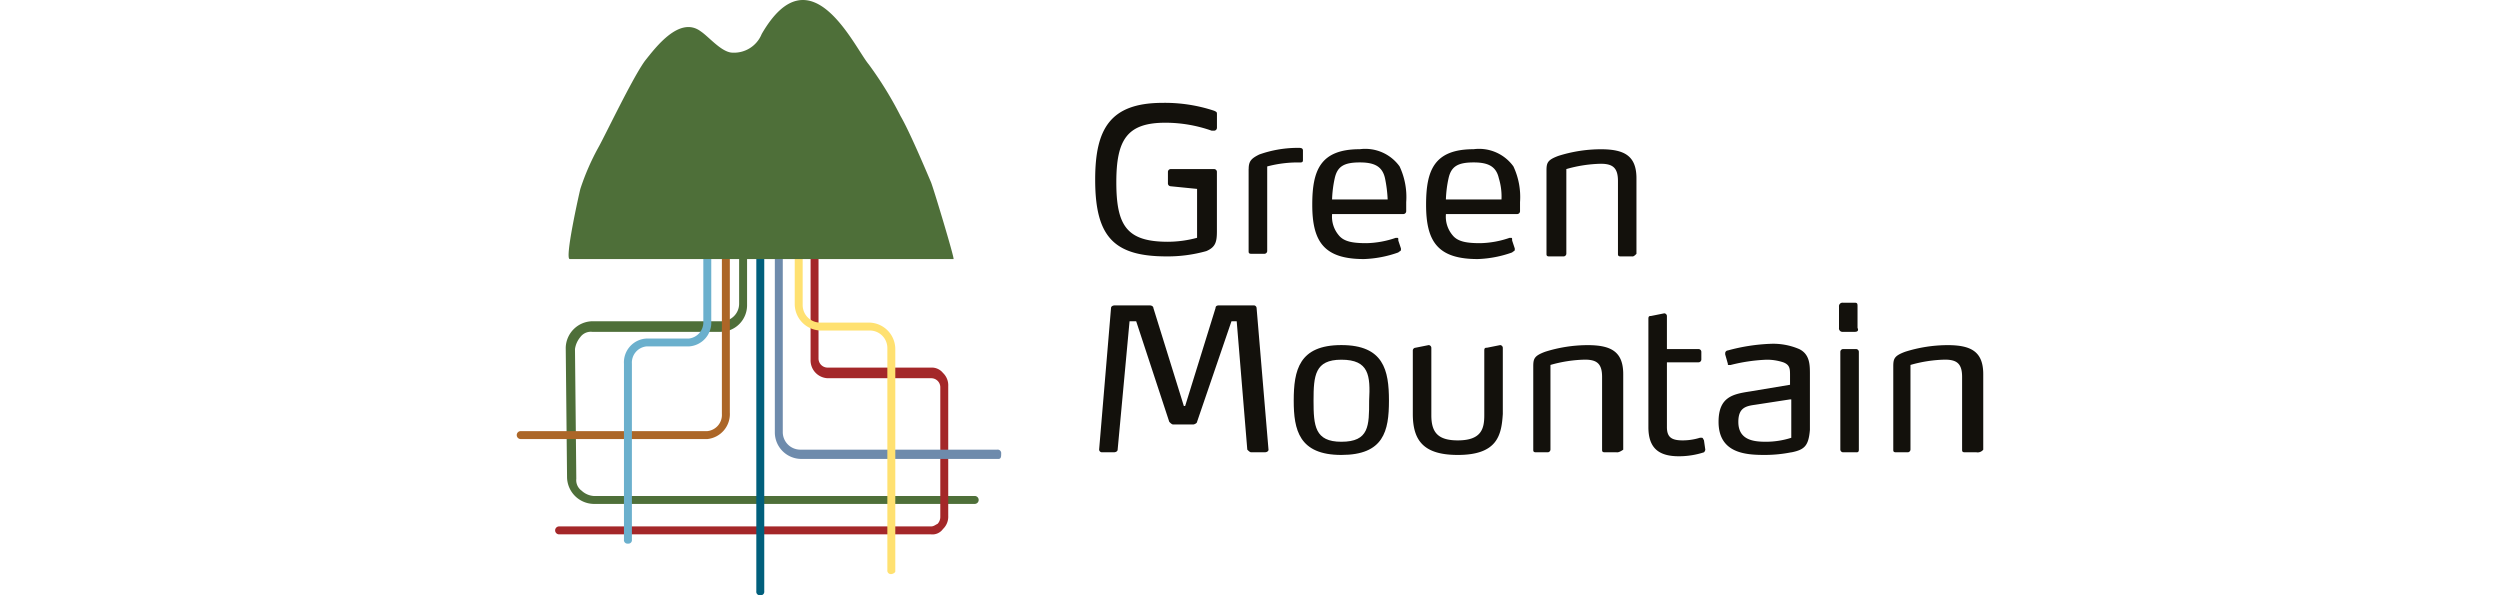 <svg xmlns="http://www.w3.org/2000/svg" xmlns:xlink="http://www.w3.org/1999/xlink" width="168" height="40" viewBox="0 0 168 40">
  <defs>
    <clipPath id="clip-path">
      <rect id="Rectangle_14036" data-name="Rectangle 14036" width="168" height="40" transform="translate(967 4313)" fill="#9ea0ac"/>
    </clipPath>
  </defs>
  <g id="Green_mountain_Logo" transform="translate(-967 -4313)" clip-path="url(#clip-path)">
    <g id="Green_mountain_Logo-2" data-name="Green_mountain_Logo" transform="translate(954.585 4273.84)">
      <path id="Path_111672" data-name="Path 111672" d="M52.3,73.023a1.824,1.824,0,0,1-1.779-1.779l-.089-8.717a1.824,1.824,0,0,1,1.779-1.779h8.717a1.177,1.177,0,0,0,1.156-1.156V45.361a.267.267,0,0,1,.534,0v14.32a1.784,1.784,0,0,1-1.779,1.779H52.21a.867.867,0,0,0-.8.356,1.6,1.6,0,0,0-.356.8l.089,8.717a.867.867,0,0,0,.356.8,1.325,1.325,0,0,0,.8.356H77.915a.267.267,0,1,1,0,.534Z" fill="#4e6f39"/>
      <path id="Path_111673" data-name="Path 111673" d="M74.98,75.069H49.987a.267.267,0,0,1,0-.534H74.98c.178,0,.267-.089.445-.178a.679.679,0,0,0,.178-.445V65.2a.608.608,0,0,0-.623-.623H68.042a1.2,1.2,0,0,1-1.156-1.245V53.989a.267.267,0,1,1,.534,0v9.25a.608.608,0,0,0,.623.623H74.98a.966.966,0,0,1,.8.356,1.142,1.142,0,0,1,.356.889v8.717a1.142,1.142,0,0,1-.356.889A.867.867,0,0,1,74.98,75.069Z" fill="#a42729"/>
      <path id="Path_111674" data-name="Path 111674" d="M79.516,70H66.263a1.784,1.784,0,0,1-1.779-1.779V45.539a.267.267,0,1,1,.534,0V68.22a1.177,1.177,0,0,0,1.156,1.156H79.427a.236.236,0,0,1,.267.267C79.694,69.821,79.694,70,79.516,70Z" fill="#6e8bac"/>
      <path id="Path_111675" data-name="Path 111675" d="M59.948,68.665H47.407a.267.267,0,0,1,0-.534H59.948a1.094,1.094,0,0,0,.978-1.156V43.138a.267.267,0,0,1,.534,0V66.886A1.689,1.689,0,0,1,59.948,68.665Z" fill="#ac6627"/>
      <path id="Path_111676" data-name="Path 111676" d="M63.506,79.16a.236.236,0,0,1-.267-.267V51.765a.267.267,0,0,1,.534,0V78.893A.236.236,0,0,1,63.506,79.16Z" fill="#015f7c"/>
      <path id="Path_111677" data-name="Path 111677" d="M72.312,77.737a.236.236,0,0,1-.267-.267V62.528a1.177,1.177,0,0,0-1.156-1.156H67.6a1.784,1.784,0,0,1-1.779-1.779V46.962a.267.267,0,0,1,.534,0V59.682a1.177,1.177,0,0,0,1.156,1.156H70.8a1.784,1.784,0,0,1,1.779,1.779V77.559C72.578,77.648,72.4,77.737,72.312,77.737Z" fill="#ffe171"/>
      <path id="Path_111678" data-name="Path 111678" d="M54.612,75.691a.236.236,0,0,1-.267-.267V63.6a1.6,1.6,0,0,1,1.512-1.69H58.7a1.094,1.094,0,0,0,.978-1.156V48.03a.267.267,0,0,1,.534,0V60.749a1.6,1.6,0,0,1-1.512,1.69H55.857a1.094,1.094,0,0,0-.978,1.156v11.83A.236.236,0,0,1,54.612,75.691Z" fill="#6bb0cd"/>
      <path id="Path_111679" data-name="Path 111679" d="M76.492,56.568c.089,0-1.334-4.714-1.512-5.159-.267-.623-1.423-3.38-2.046-4.447A24.65,24.65,0,0,0,70.8,43.494c-.978-1.156-3.914-7.738-7.2-2.046a2.007,2.007,0,0,1-2.046,1.245c-.712-.089-1.512-1.067-2.046-1.423-1.423-1.067-3.024,1.067-3.736,1.957-.8,1.067-2.668,4.981-3.113,5.781a16.235,16.235,0,0,0-1.245,2.846c-.089.356-1.067,4.714-.712,4.714H76.492Z" fill="#4e6f39"/>
      <path id="Path_111680" data-name="Path 111680" d="M94.192,47.763a.191.191,0,0,1-.178.178h-.178a9.352,9.352,0,0,0-3.113-.534c-2.579,0-3.291,1.156-3.291,4,0,2.935.712,4,3.469,4a7.6,7.6,0,0,0,1.957-.267V51.854l-1.779-.178A.191.191,0,0,1,90.9,51.5v-.8a.191.191,0,0,1,.178-.178h2.935a.191.191,0,0,1,.178.178v4c0,.712-.089,1.067-.712,1.334a9.594,9.594,0,0,1-2.668.356c-3.558,0-4.8-1.334-4.8-5.159,0-3.38.978-5.159,4.536-5.159a10.5,10.5,0,0,1,3.469.534c.178.089.178.089.178.267v.889Z" fill="#13110c"/>
      <path id="Path_111681" data-name="Path 111681" d="M96.326,50.52c0-.534.178-.712.712-.978a7.716,7.716,0,0,1,2.49-.445h.178c.089,0,.267,0,.267.178V49.9c0,.089,0,.178-.178.178a8.008,8.008,0,0,0-2.224.267v5.692a.191.191,0,0,1-.178.178H96.5c-.178,0-.178-.089-.178-.178V50.52Z" fill="#13110c"/>
      <path id="Path_111682" data-name="Path 111682" d="M106.911,53.366a.191.191,0,0,1-.178.178h-4.8a1.932,1.932,0,0,0,.445,1.423c.356.445.978.534,1.868.534a6.4,6.4,0,0,0,1.957-.356h.089c.089,0,.089,0,.089.178l.178.534v.089c0,.089-.089.089-.178.178a7.611,7.611,0,0,1-2.313.445c-2.668,0-3.469-1.156-3.469-3.647,0-2.313.534-3.736,3.2-3.736a2.842,2.842,0,0,1,2.668,1.156,4.838,4.838,0,0,1,.445,2.4v.623Zm-1.423-2.224c-.178-.8-.712-1.067-1.69-1.067-1.067,0-1.512.267-1.69,1.067a7.785,7.785,0,0,0-.178,1.423h3.736a8.868,8.868,0,0,0-.178-1.423" fill="#13110c"/>
      <path id="Path_111683" data-name="Path 111683" d="M114.56,53.366a.191.191,0,0,1-.178.178h-4.8a1.932,1.932,0,0,0,.445,1.423c.356.445.978.534,1.868.534a6.4,6.4,0,0,0,1.957-.356h.089c.089,0,.089,0,.089.178l.178.534v.089c0,.089-.089.089-.178.178a7.612,7.612,0,0,1-2.313.445c-2.668,0-3.469-1.156-3.469-3.647,0-2.313.534-3.736,3.2-3.736a2.842,2.842,0,0,1,2.668,1.156,4.838,4.838,0,0,1,.445,2.4v.623Zm-1.423-2.224c-.178-.8-.712-1.067-1.69-1.067-1.067,0-1.512.267-1.69,1.067a7.785,7.785,0,0,0-.178,1.423h3.736a4.16,4.16,0,0,0-.178-1.423" fill="#13110c"/>
      <path id="Path_111684" data-name="Path 111684" d="M122.12,56.391h-.8c-.178,0-.178-.089-.178-.178V51.321c0-.889-.356-1.156-1.156-1.156a9.029,9.029,0,0,0-2.313.356v5.692a.191.191,0,0,1-.178.178h-.978c-.178,0-.178-.089-.178-.178v-5.6c0-.534.089-.712.8-.978a9.546,9.546,0,0,1,2.846-.445c1.6,0,2.4.445,2.4,1.957v5.07c-.089.089-.178.178-.267.178" fill="#13110c"/>
      <path id="Path_111685" data-name="Path 111685" d="M97.661,69.376c0,.089-.089.178-.267.178H96.5c-.089,0-.178-.089-.267-.178l-.712-8.628H95.17l-2.313,6.76c0,.089-.178.178-.267.178H91.257c-.089,0-.178-.089-.267-.178l-2.224-6.76h-.445l-.8,8.628c0,.089-.089.178-.267.178h-.8a.191.191,0,0,1-.178-.178h0l.8-9.517c0-.089.089-.178.267-.178h2.313c.178,0,.267.089.267.178l2.046,6.582h.089L94.1,59.859c0-.178.178-.178.267-.178h2.313a.191.191,0,0,1,.178.178l.8,9.517Z" fill="#13110c"/>
      <path id="Path_111686" data-name="Path 111686" d="M102.553,69.732c-2.846,0-3.2-1.69-3.2-3.647,0-2.046.356-3.736,3.2-3.736s3.2,1.69,3.2,3.736-.356,3.647-3.2,3.647m0-6.4c-1.779,0-1.868,1.067-1.868,2.757s.089,2.757,1.868,2.757c1.868,0,1.868-1.067,1.868-2.757.089-1.69,0-2.757-1.868-2.757" fill="#13110c"/>
      <path id="Path_111687" data-name="Path 111687" d="M110.38,69.732c-2.313,0-3.024-.978-3.024-2.757V62.706a.191.191,0,0,1,.178-.178l.889-.178h0a.191.191,0,0,1,.178.178v4.536c0,1.156.445,1.69,1.779,1.69,1.6,0,1.779-.8,1.779-1.69V62.706c0-.178.089-.178.178-.178l.889-.178h0a.191.191,0,0,1,.178.178v4.447c-.089,1.423-.356,2.757-3.024,2.757" fill="#13110c"/>
      <path id="Path_111688" data-name="Path 111688" d="M121.053,69.554h-.8c-.178,0-.178-.089-.178-.178V64.484c0-.889-.356-1.156-1.156-1.156a9.029,9.029,0,0,0-2.313.356v5.692a.191.191,0,0,1-.178.178h-.8c-.178,0-.178-.089-.178-.178v-5.6c0-.534.089-.712.8-.978a9.546,9.546,0,0,1,2.846-.445c1.6,0,2.4.445,2.4,1.957v5.07c-.267.178-.356.178-.445.178" fill="#13110c"/>
      <path id="Path_111689" data-name="Path 111689" d="M127.012,69.376a.311.311,0,0,1-.089.178,5.45,5.45,0,0,1-1.69.267c-1.334,0-2.046-.534-2.046-1.957V60.571c0-.178.089-.178.178-.178l.889-.178h0a.191.191,0,0,1,.178.178v2.224h2.135a.191.191,0,0,1,.178.178v.534a.191.191,0,0,1-.178.178h-2.135v4.358c0,.712.356.889,1.067.889a3.947,3.947,0,0,0,1.156-.178h.089c.089,0,.089,0,.178.178l.089.623Z" fill="#13110c"/>
      <path id="Path_111690" data-name="Path 111690" d="M132.794,69.554a9.175,9.175,0,0,1-1.779.178c-1.245,0-3.113-.089-3.113-2.224,0-1.69.978-1.868,2.135-2.046l2.668-.445V64.4c0-.445,0-.712-.445-.889a3.485,3.485,0,0,0-1.156-.178,11.555,11.555,0,0,0-2.4.356h-.089c-.089,0-.089,0-.089-.089l-.178-.623v-.089a.191.191,0,0,1,.178-.178,12.589,12.589,0,0,1,2.846-.445,4.442,4.442,0,0,1,1.957.356c.712.356.712,1.067.712,1.69v3.736c-.089,1.067-.356,1.334-1.245,1.512M132.7,66l-2.313.356c-.623.089-1.156.178-1.156,1.156,0,1.245,1.067,1.334,1.868,1.334a5.585,5.585,0,0,0,1.69-.267V66Z" fill="#13110c"/>
      <path id="Path_111691" data-name="Path 111691" d="M137.063,61.46h-.8a.236.236,0,0,1-.267-.267V59.77a.236.236,0,0,1,.267-.267h.8c.178,0,.178.089.178.267v1.423c.089.178,0,.267-.178.267m.089,8.094h-.889a.191.191,0,0,1-.178-.178V62.795a.191.191,0,0,1,.178-.178h.889a.191.191,0,0,1,.178.178v6.582c0,.178-.089.178-.178.178" fill="#13110c"/>
      <path id="Path_111692" data-name="Path 111692" d="M145.246,69.554h-.8c-.178,0-.178-.089-.178-.178V64.484c0-.889-.356-1.156-1.156-1.156a9.029,9.029,0,0,0-2.313.356v5.692a.191.191,0,0,1-.178.178h-.8c-.178,0-.178-.089-.178-.178v-5.6c0-.534.089-.712.8-.978a9.546,9.546,0,0,1,2.846-.445c1.6,0,2.4.445,2.4,1.957v5.07a.49.49,0,0,1-.445.178" fill="#13110c"/>
    </g>
  </g>
</svg>
